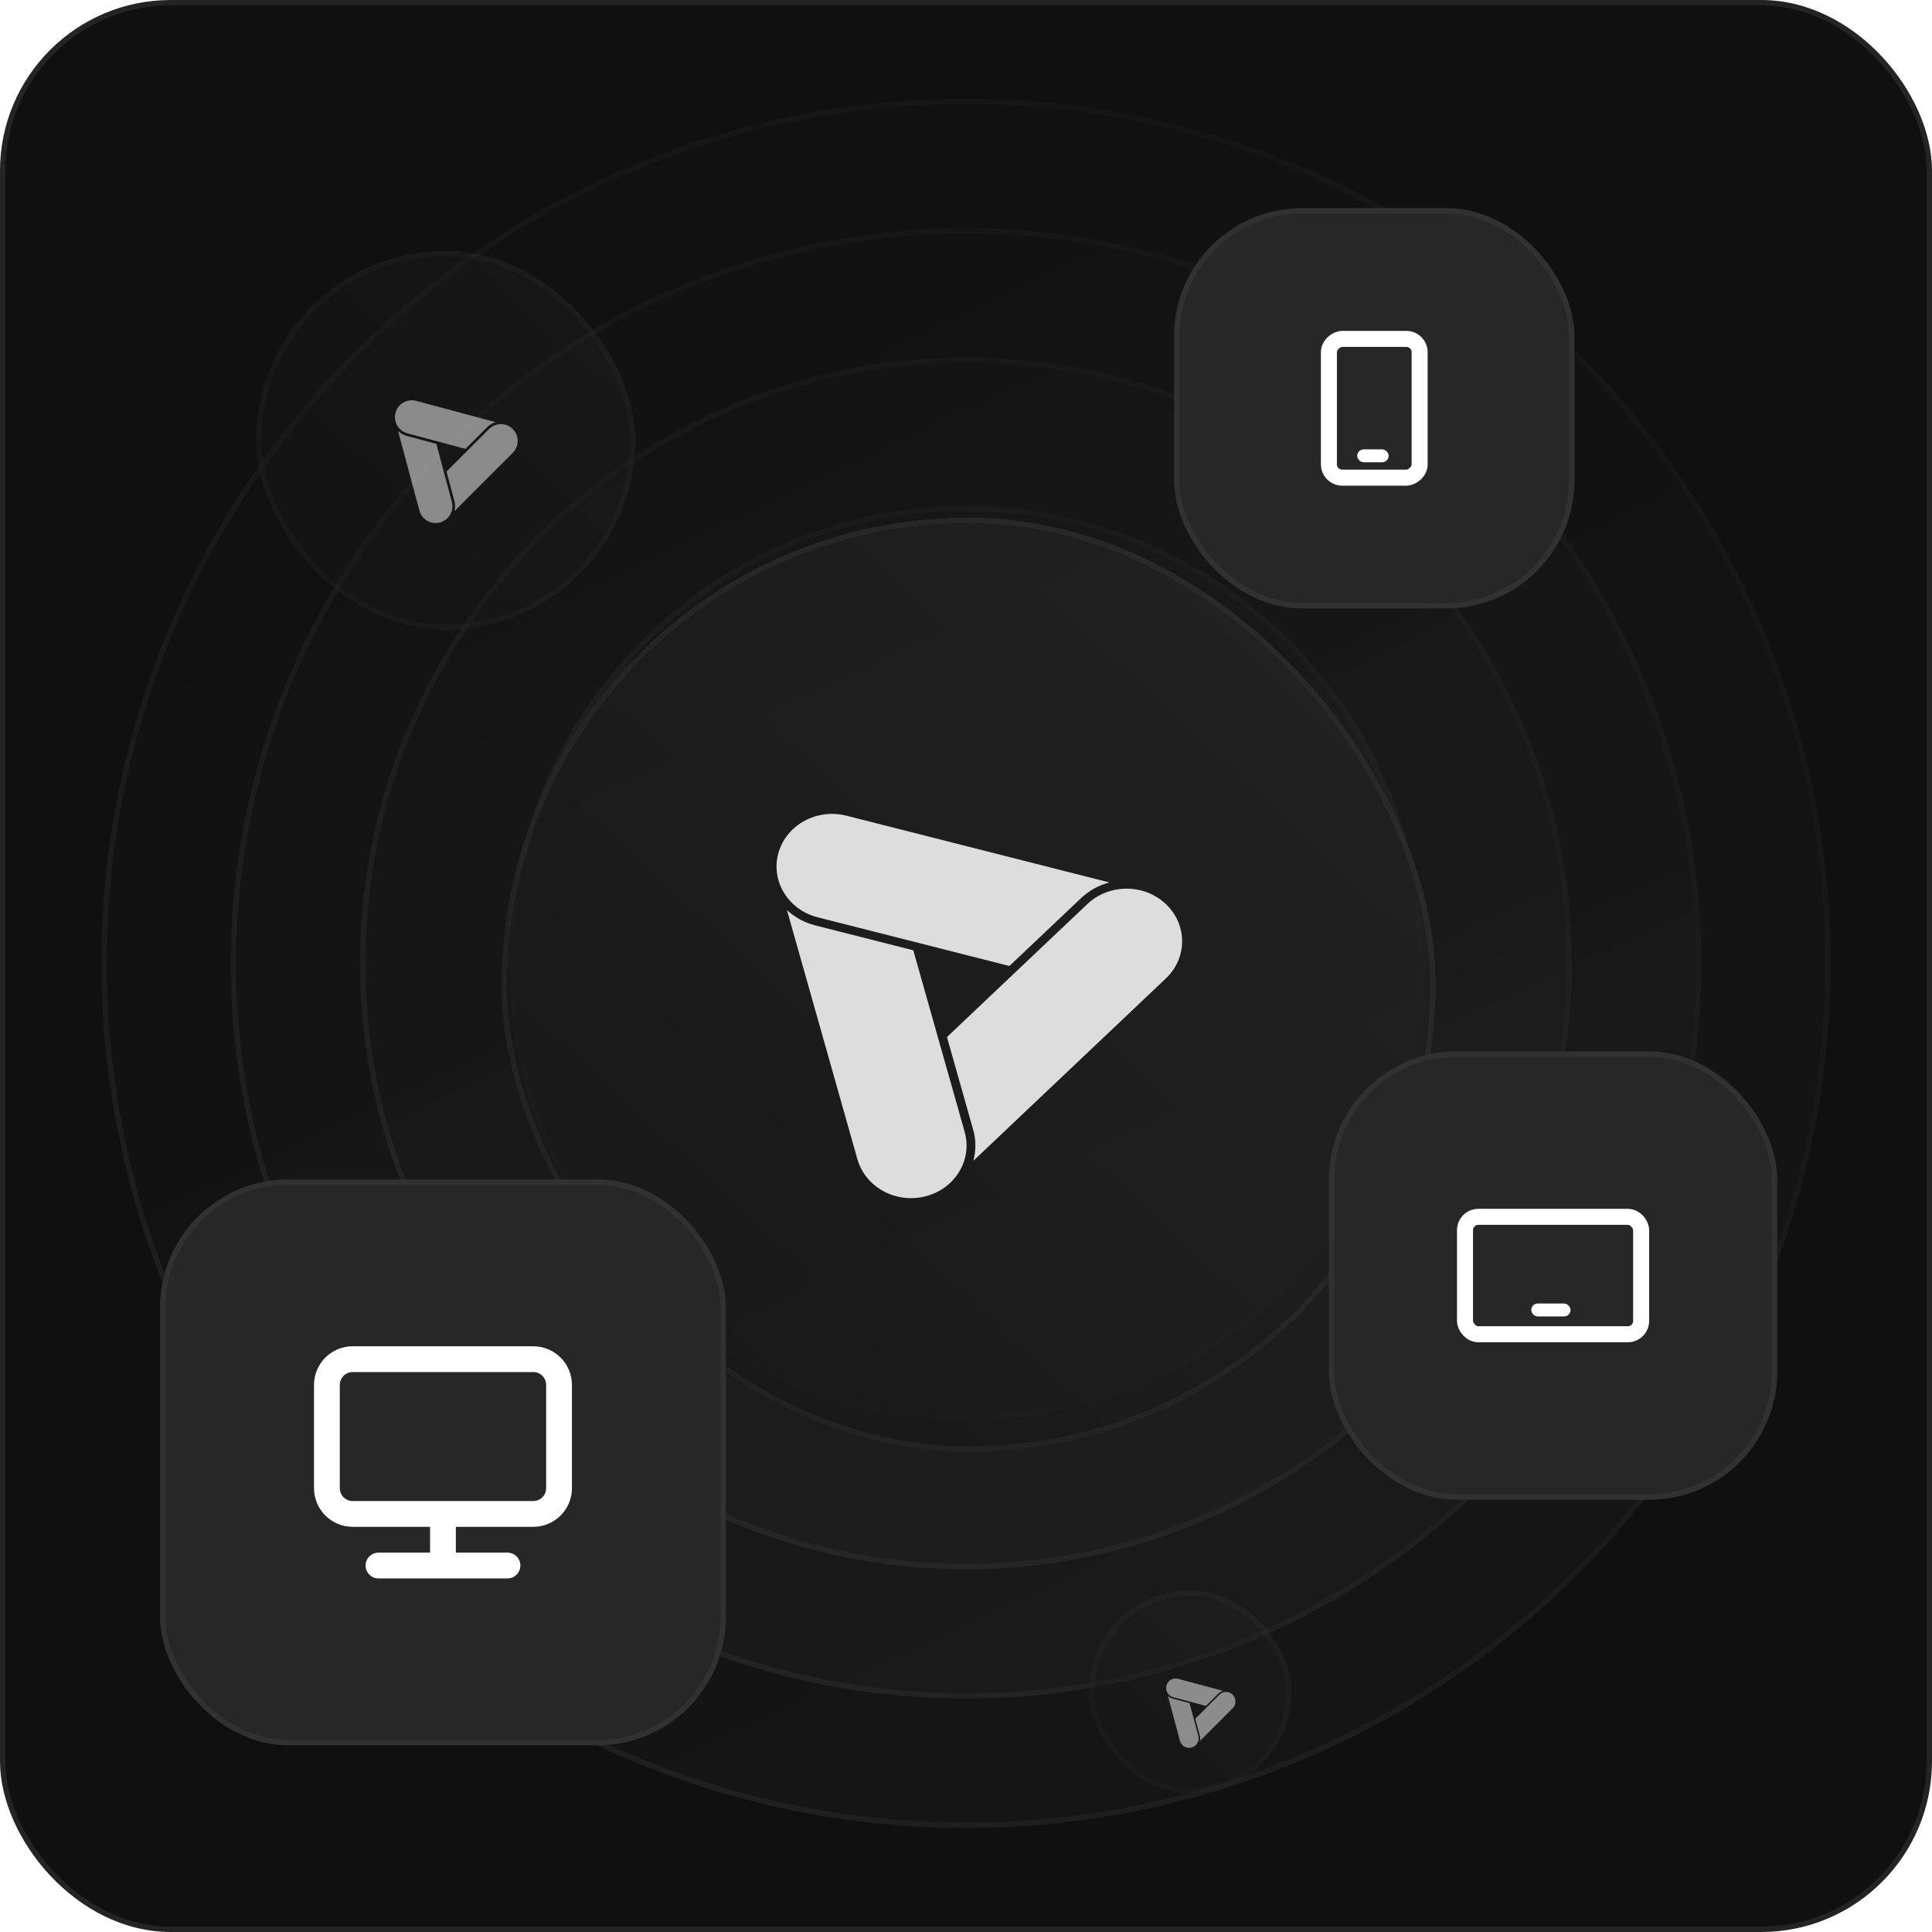 <svg width="362" height="362" viewBox="0 0 362 362" fill="none" xmlns="http://www.w3.org/2000/svg">
<rect x="0.5" y="0.5" width="361" height="361" rx="31.5" fill="#101010"/>
<rect x="0.5" y="0.5" width="361" height="361" rx="31.5" stroke="#242424"/>
<circle cx="181" cy="180.5" r="85.712" fill="url(#paint0_linear_115_4720)" fill-opacity="0.04"/>
<circle cx="181" cy="180.5" r="85.212" stroke="url(#paint1_linear_115_4720)" stroke-opacity="0.1"/>
<circle cx="181" cy="180.5" r="113.535" fill="url(#paint2_linear_115_4720)" fill-opacity="0.04"/>
<circle cx="181" cy="180.5" r="113.035" stroke="url(#paint3_linear_115_4720)" stroke-opacity="0.1"/>
<circle cx="181" cy="180.5" r="137.767" fill="url(#paint4_linear_115_4720)" fill-opacity="0.04"/>
<circle cx="181" cy="180.5" r="137.267" stroke="url(#paint5_linear_115_4720)" stroke-opacity="0.1"/>
<circle cx="181" cy="180.5" r="162" fill="url(#paint6_linear_115_4720)" fill-opacity="0.04"/>
<circle cx="181" cy="180.5" r="161.5" stroke="url(#paint7_linear_115_4720)" stroke-opacity="0.1"/>
<g opacity="0.85" filter="url(#filter1_d_115_4720)">
<rect x="94" y="93" width="175" height="175" rx="87.5" fill="url(#paint8_linear_115_4720)" shape-rendering="crispEdges"/>
<rect x="94.5" y="93.5" width="174" height="174" rx="87" stroke="white" stroke-opacity="0.05" shape-rendering="crispEdges"/>
<g filter="url(#filter2_d_115_4720)">
<path d="M216.448 175.335L180.368 209.514C180.878 207.66 180.905 205.662 180.346 203.683L175.433 186.314L201.734 161.397C205.798 157.547 212.384 157.548 216.447 161.397C220.511 165.245 220.51 171.486 216.448 175.335V175.335Z" fill="white"/>
</g>
<g filter="url(#filter3_d_115_4720)">
<path d="M150.791 165.402C148.744 164.881 146.916 163.886 145.448 162.513L158.651 209.191C160.138 214.448 165.844 217.569 171.394 216.161C176.943 214.752 180.238 209.346 178.751 204.089L169.125 170.056L150.791 165.402L150.791 165.402Z" fill="white"/>
</g>
<g filter="url(#filter4_d_115_4720)">
<path d="M156.6 144.838C151.049 143.429 145.343 146.549 143.857 151.808C142.369 157.065 145.663 162.47 151.214 163.879L187.136 172.998L200.562 160.28C202.037 158.883 203.87 157.869 205.872 157.346L156.6 144.838Z" fill="white"/>
</g>
</g>
<rect x="220" y="39" width="75" height="75" rx="24" fill="#272727"/>
<rect x="220.5" y="39.5" width="74" height="74" rx="23.5" stroke="#3D3D3D" stroke-opacity="0.5"/>
<rect x="249" y="89.5" width="26" height="17" rx="2.5" transform="rotate(-90 249 89.5)" stroke="white" stroke-width="3"/>
<rect x="254.3" y="84.2" width="5.891" height="2.419" rx="1.21" fill="white"/>
<rect x="30" y="221" width="106" height="106" rx="24" fill="#272727"/>
<rect x="30.5" y="221.5" width="105" height="105" rx="23.5" stroke="#3D3D3D" stroke-opacity="0.5"/>
<path d="M99.916 252.25H66.083C64.16 252.25 62.316 253.014 60.956 254.373C59.597 255.733 58.833 257.577 58.833 259.5V278.833C58.833 280.756 59.597 282.6 60.956 283.96C62.316 285.319 64.16 286.083 66.083 286.083H80.583V290.917H70.916C70.275 290.917 69.661 291.171 69.207 291.624C68.754 292.078 68.5 292.692 68.5 293.333C68.5 293.974 68.754 294.589 69.207 295.042C69.661 295.495 70.275 295.75 70.916 295.75H95.083C95.724 295.75 96.339 295.495 96.792 295.042C97.245 294.589 97.5 293.974 97.5 293.333C97.5 292.692 97.245 292.078 96.792 291.624C96.339 291.171 95.724 290.917 95.083 290.917H85.416V286.083H99.916C101.839 286.083 103.683 285.319 105.043 283.96C106.403 282.6 107.166 280.756 107.166 278.833V259.5C107.166 257.577 106.403 255.733 105.043 254.373C103.683 253.014 101.839 252.25 99.916 252.25ZM102.333 278.833C102.333 279.474 102.078 280.089 101.625 280.542C101.172 280.995 100.557 281.25 99.916 281.25H66.083C65.442 281.25 64.827 280.995 64.374 280.542C63.921 280.089 63.666 279.474 63.666 278.833V259.5C63.666 258.859 63.921 258.244 64.374 257.791C64.827 257.338 65.442 257.083 66.083 257.083H99.916C100.557 257.083 101.172 257.338 101.625 257.791C102.078 258.244 102.333 258.859 102.333 259.5V278.833Z" fill="white"/>
<rect x="249" y="197" width="84" height="84" rx="24" fill="#272727"/>
<rect x="249.5" y="197.5" width="83" height="83" rx="23.5" stroke="#3D3D3D" stroke-opacity="0.5"/>
<rect x="274.5" y="228" width="33" height="22" rx="2.5" stroke="white" stroke-width="3"/>
<rect x="286.909" y="244.242" width="7.364" height="2.419" rx="1.21" fill="white"/>
<g filter="url(#filter5_df_115_4720)">
<rect x="48" y="43" width="71" height="71" rx="35.5" fill="url(#paint9_linear_115_4720)" fill-opacity="0.35" shape-rendering="crispEdges"/>
<rect x="48.5" y="43.5" width="70" height="70" rx="35" stroke="white" stroke-opacity="0.02" shape-rendering="crispEdges"/>
<g opacity="0.5">
<g filter="url(#filter6_d_115_4720)">
<path d="M94.076 76.85L83.158 87.768C83.312 87.175 83.32 86.537 83.151 85.905L81.664 80.356L89.624 72.397C90.853 71.167 92.847 71.168 94.076 72.397C95.306 73.626 95.306 75.62 94.076 76.85V76.85Z" fill="white"/>
</g>
<g filter="url(#filter7_d_115_4720)">
<path d="M74.203 73.677C73.583 73.51 73.03 73.192 72.586 72.754L76.582 87.665C77.031 89.344 78.758 90.341 80.438 89.891C82.117 89.441 83.114 87.715 82.664 86.035L79.751 75.164L74.203 73.677L74.203 73.677Z" fill="white"/>
</g>
<g filter="url(#filter8_d_115_4720)">
<path d="M75.965 67.108C74.284 66.658 72.558 67.654 72.108 69.334C71.658 71.014 72.654 72.74 74.335 73.191L85.206 76.104L89.269 72.041C89.715 71.595 90.27 71.271 90.876 71.104L75.965 67.108Z" fill="white"/>
</g>
</g>
</g>
<g filter="url(#filter9_df_115_4720)">
<rect x="204" y="294" width="38" height="38" rx="19" fill="url(#paint10_linear_115_4720)" fill-opacity="0.35" shape-rendering="crispEdges"/>
<rect x="204.5" y="294.5" width="37" height="37" rx="18.5" stroke="white" stroke-opacity="0.02" shape-rendering="crispEdges"/>
<g opacity="0.5">
<g filter="url(#filter10_d_115_4720)">
<path d="M228.978 312.067L222.806 318.238C222.893 317.903 222.898 317.543 222.802 317.185L221.962 314.049L226.461 309.55C227.156 308.855 228.283 308.855 228.978 309.55C229.673 310.245 229.672 311.372 228.978 312.067V312.067Z" fill="white"/>
</g>
<g filter="url(#filter11_d_115_4720)">
<path d="M217.745 310.274C217.395 310.18 217.082 310 216.831 309.752L219.089 318.18C219.344 319.129 220.32 319.693 221.269 319.439C222.218 319.184 222.782 318.208 222.528 317.259L220.881 311.114L217.745 310.274L217.745 310.274Z" fill="white"/>
</g>
<g filter="url(#filter12_d_115_4720)">
<path d="M218.741 306.561C217.791 306.307 216.815 306.87 216.561 307.819C216.307 308.769 216.87 309.745 217.82 309.999L223.964 311.645L226.261 309.349C226.513 309.097 226.826 308.914 227.169 308.819L218.741 306.561Z" fill="white"/>
</g>
</g>
</g>
<defs>
<filter id="filter1_d_115_4720" x="-26" y="-27" width="415" height="415" filterUnits="userSpaceOnUse" color-interpolation-filters="sRGB">
<feFlood flood-opacity="0" result="BackgroundImageFix"/>
<feColorMatrix in="SourceAlpha" type="matrix" values="0 0 0 0 0 0 0 0 0 0 0 0 0 0 0 0 0 0 127 0" result="hardAlpha"/>
<feOffset dy="4"/>
<feGaussianBlur stdDeviation="14.55"/>
<feComposite in2="hardAlpha" operator="out"/>
<feColorMatrix type="matrix" values="0 0 0 0 1 0 0 0 0 1 0 0 0 0 1 0 0 0 0.1 0"/>
<feBlend mode="normal" in2="BackgroundImageFix" result="effect1_dropShadow_115_4720"/>
<feBlend mode="normal" in="SourceGraphic" in2="effect1_dropShadow_115_4720" result="shape"/>
</filter>
<filter id="filter2_d_115_4720" x="147.433" y="132.51" width="104.062" height="111.005" filterUnits="userSpaceOnUse" color-interpolation-filters="sRGB">
<feFlood flood-opacity="0" result="BackgroundImageFix"/>
<feColorMatrix in="SourceAlpha" type="matrix" values="0 0 0 0 0 0 0 0 0 0 0 0 0 0 0 0 0 0 127 0" result="hardAlpha"/>
<feOffset dx="2" dy="4"/>
<feGaussianBlur stdDeviation="15"/>
<feComposite in2="hardAlpha" operator="out"/>
<feColorMatrix type="matrix" values="0 0 0 0 1 0 0 0 0 1 0 0 0 0 1 0 0 0 0.35 0"/>
<feBlend mode="normal" in2="BackgroundImageFix" result="effect1_dropShadow_115_4720"/>
<feBlend mode="normal" in="SourceGraphic" in2="effect1_dropShadow_115_4720" result="shape"/>
</filter>
<filter id="filter3_d_115_4720" x="117.448" y="136.513" width="93.659" height="113.986" filterUnits="userSpaceOnUse" color-interpolation-filters="sRGB">
<feFlood flood-opacity="0" result="BackgroundImageFix"/>
<feColorMatrix in="SourceAlpha" type="matrix" values="0 0 0 0 0 0 0 0 0 0 0 0 0 0 0 0 0 0 127 0" result="hardAlpha"/>
<feOffset dx="2" dy="4"/>
<feGaussianBlur stdDeviation="15"/>
<feComposite in2="hardAlpha" operator="out"/>
<feColorMatrix type="matrix" values="0 0 0 0 1 0 0 0 0 1 0 0 0 0 1 0 0 0 0.35 0"/>
<feBlend mode="normal" in2="BackgroundImageFix" result="effect1_dropShadow_115_4720"/>
<feBlend mode="normal" in="SourceGraphic" in2="effect1_dropShadow_115_4720" result="shape"/>
</filter>
<filter id="filter4_d_115_4720" x="115.5" y="118.5" width="122.372" height="88.498" filterUnits="userSpaceOnUse" color-interpolation-filters="sRGB">
<feFlood flood-opacity="0" result="BackgroundImageFix"/>
<feColorMatrix in="SourceAlpha" type="matrix" values="0 0 0 0 0 0 0 0 0 0 0 0 0 0 0 0 0 0 127 0" result="hardAlpha"/>
<feOffset dx="2" dy="4"/>
<feGaussianBlur stdDeviation="15"/>
<feComposite in2="hardAlpha" operator="out"/>
<feColorMatrix type="matrix" values="0 0 0 0 1 0 0 0 0 1 0 0 0 0 1 0 0 0 0.35 0"/>
<feBlend mode="normal" in2="BackgroundImageFix" result="effect1_dropShadow_115_4720"/>
<feBlend mode="normal" in="SourceGraphic" in2="effect1_dropShadow_115_4720" result="shape"/>
</filter>
<filter id="filter5_df_115_4720" x="22.4" y="21.4" width="122.2" height="122.2" filterUnits="userSpaceOnUse" color-interpolation-filters="sRGB">
<feFlood flood-opacity="0" result="BackgroundImageFix"/>
<feColorMatrix in="SourceAlpha" type="matrix" values="0 0 0 0 0 0 0 0 0 0 0 0 0 0 0 0 0 0 127 0" result="hardAlpha"/>
<feOffset dy="4"/>
<feGaussianBlur stdDeviation="12.8"/>
<feComposite in2="hardAlpha" operator="out"/>
<feColorMatrix type="matrix" values="0 0 0 0 1 0 0 0 0 1 0 0 0 0 1 0 0 0 0.04 0"/>
<feBlend mode="normal" in2="BackgroundImageFix" result="effect1_dropShadow_115_4720"/>
<feBlend mode="normal" in="SourceGraphic" in2="effect1_dropShadow_115_4720" result="shape"/>
<feGaussianBlur stdDeviation="2" result="effect2_foregroundBlur_115_4720"/>
</filter>
<filter id="filter6_d_115_4720" x="68.664" y="60.475" width="43.335" height="46.293" filterUnits="userSpaceOnUse" color-interpolation-filters="sRGB">
<feFlood flood-opacity="0" result="BackgroundImageFix"/>
<feColorMatrix in="SourceAlpha" type="matrix" values="0 0 0 0 0 0 0 0 0 0 0 0 0 0 0 0 0 0 127 0" result="hardAlpha"/>
<feOffset dx="2" dy="4"/>
<feGaussianBlur stdDeviation="7.5"/>
<feComposite in2="hardAlpha" operator="out"/>
<feColorMatrix type="matrix" values="0 0 0 0 1 0 0 0 0 1 0 0 0 0 1 0 0 0 0.35 0"/>
<feBlend mode="normal" in2="BackgroundImageFix" result="effect1_dropShadow_115_4720"/>
<feBlend mode="normal" in="SourceGraphic" in2="effect1_dropShadow_115_4720" result="shape"/>
</filter>
<filter id="filter7_d_115_4720" x="59.586" y="61.754" width="40.187" height="47.245" filterUnits="userSpaceOnUse" color-interpolation-filters="sRGB">
<feFlood flood-opacity="0" result="BackgroundImageFix"/>
<feColorMatrix in="SourceAlpha" type="matrix" values="0 0 0 0 0 0 0 0 0 0 0 0 0 0 0 0 0 0 127 0" result="hardAlpha"/>
<feOffset dx="2" dy="4"/>
<feGaussianBlur stdDeviation="7.5"/>
<feComposite in2="hardAlpha" operator="out"/>
<feColorMatrix type="matrix" values="0 0 0 0 1 0 0 0 0 1 0 0 0 0 1 0 0 0 0.35 0"/>
<feBlend mode="normal" in2="BackgroundImageFix" result="effect1_dropShadow_115_4720"/>
<feBlend mode="normal" in="SourceGraphic" in2="effect1_dropShadow_115_4720" result="shape"/>
</filter>
<filter id="filter8_d_115_4720" x="59" y="56" width="48.876" height="39.103" filterUnits="userSpaceOnUse" color-interpolation-filters="sRGB">
<feFlood flood-opacity="0" result="BackgroundImageFix"/>
<feColorMatrix in="SourceAlpha" type="matrix" values="0 0 0 0 0 0 0 0 0 0 0 0 0 0 0 0 0 0 127 0" result="hardAlpha"/>
<feOffset dx="2" dy="4"/>
<feGaussianBlur stdDeviation="7.5"/>
<feComposite in2="hardAlpha" operator="out"/>
<feColorMatrix type="matrix" values="0 0 0 0 1 0 0 0 0 1 0 0 0 0 1 0 0 0 0.35 0"/>
<feBlend mode="normal" in2="BackgroundImageFix" result="effect1_dropShadow_115_4720"/>
<feBlend mode="normal" in="SourceGraphic" in2="effect1_dropShadow_115_4720" result="shape"/>
</filter>
<filter id="filter9_df_115_4720" x="178.4" y="272.4" width="89.2" height="89.2" filterUnits="userSpaceOnUse" color-interpolation-filters="sRGB">
<feFlood flood-opacity="0" result="BackgroundImageFix"/>
<feColorMatrix in="SourceAlpha" type="matrix" values="0 0 0 0 0 0 0 0 0 0 0 0 0 0 0 0 0 0 127 0" result="hardAlpha"/>
<feOffset dy="4"/>
<feGaussianBlur stdDeviation="12.8"/>
<feComposite in2="hardAlpha" operator="out"/>
<feColorMatrix type="matrix" values="0 0 0 0 1 0 0 0 0 1 0 0 0 0 1 0 0 0 0.04 0"/>
<feBlend mode="normal" in2="BackgroundImageFix" result="effect1_dropShadow_115_4720"/>
<feBlend mode="normal" in="SourceGraphic" in2="effect1_dropShadow_115_4720" result="shape"/>
<feGaussianBlur stdDeviation="0.5" result="effect2_foregroundBlur_115_4720"/>
</filter>
<filter id="filter10_d_115_4720" x="208.962" y="298.029" width="37.537" height="39.209" filterUnits="userSpaceOnUse" color-interpolation-filters="sRGB">
<feFlood flood-opacity="0" result="BackgroundImageFix"/>
<feColorMatrix in="SourceAlpha" type="matrix" values="0 0 0 0 0 0 0 0 0 0 0 0 0 0 0 0 0 0 127 0" result="hardAlpha"/>
<feOffset dx="2" dy="4"/>
<feGaussianBlur stdDeviation="7.5"/>
<feComposite in2="hardAlpha" operator="out"/>
<feColorMatrix type="matrix" values="0 0 0 0 1 0 0 0 0 1 0 0 0 0 1 0 0 0 0.35 0"/>
<feBlend mode="normal" in2="BackgroundImageFix" result="effect1_dropShadow_115_4720"/>
<feBlend mode="normal" in="SourceGraphic" in2="effect1_dropShadow_115_4720" result="shape"/>
</filter>
<filter id="filter11_d_115_4720" x="203.831" y="298.752" width="35.758" height="39.747" filterUnits="userSpaceOnUse" color-interpolation-filters="sRGB">
<feFlood flood-opacity="0" result="BackgroundImageFix"/>
<feColorMatrix in="SourceAlpha" type="matrix" values="0 0 0 0 0 0 0 0 0 0 0 0 0 0 0 0 0 0 127 0" result="hardAlpha"/>
<feOffset dx="2" dy="4"/>
<feGaussianBlur stdDeviation="7.5"/>
<feComposite in2="hardAlpha" operator="out"/>
<feColorMatrix type="matrix" values="0 0 0 0 1 0 0 0 0 1 0 0 0 0 1 0 0 0 0.35 0"/>
<feBlend mode="normal" in2="BackgroundImageFix" result="effect1_dropShadow_115_4720"/>
<feBlend mode="normal" in="SourceGraphic" in2="effect1_dropShadow_115_4720" result="shape"/>
</filter>
<filter id="filter12_d_115_4720" x="203.5" y="295.5" width="40.669" height="35.145" filterUnits="userSpaceOnUse" color-interpolation-filters="sRGB">
<feFlood flood-opacity="0" result="BackgroundImageFix"/>
<feColorMatrix in="SourceAlpha" type="matrix" values="0 0 0 0 0 0 0 0 0 0 0 0 0 0 0 0 0 0 127 0" result="hardAlpha"/>
<feOffset dx="2" dy="4"/>
<feGaussianBlur stdDeviation="7.5"/>
<feComposite in2="hardAlpha" operator="out"/>
<feColorMatrix type="matrix" values="0 0 0 0 1 0 0 0 0 1 0 0 0 0 1 0 0 0 0.35 0"/>
<feBlend mode="normal" in2="BackgroundImageFix" result="effect1_dropShadow_115_4720"/>
<feBlend mode="normal" in="SourceGraphic" in2="effect1_dropShadow_115_4720" result="shape"/>
</filter>
<linearGradient id="paint0_linear_115_4720" x1="224.26" y1="245.618" x2="159.75" y2="109.766" gradientUnits="userSpaceOnUse">
<stop stop-color="white" stop-opacity="0.5"/>
<stop offset="1" stop-color="#999999" stop-opacity="0.2"/>
</linearGradient>
<linearGradient id="paint1_linear_115_4720" x1="116.534" y1="238.703" x2="253.386" y2="108.483" gradientUnits="userSpaceOnUse">
<stop stop-color="white" stop-opacity="0.5"/>
<stop offset="1" stop-color="#999999" stop-opacity="0.2"/>
</linearGradient>
<linearGradient id="paint2_linear_115_4720" x1="238.303" y1="266.755" x2="152.852" y2="86.805" gradientUnits="userSpaceOnUse">
<stop stop-color="white" stop-opacity="0.5"/>
<stop offset="1" stop-color="#999999" stop-opacity="0.2"/>
</linearGradient>
<linearGradient id="paint3_linear_115_4720" x1="95.609" y1="257.596" x2="276.883" y2="85.105" gradientUnits="userSpaceOnUse">
<stop stop-color="white" stop-opacity="0.5"/>
<stop offset="1" stop-color="#999999" stop-opacity="0.2"/>
</linearGradient>
<linearGradient id="paint4_linear_115_4720" x1="250.533" y1="285.166" x2="146.843" y2="66.807" gradientUnits="userSpaceOnUse">
<stop stop-color="white" stop-opacity="0.5"/>
<stop offset="1" stop-color="#999999" stop-opacity="0.2"/>
</linearGradient>
<linearGradient id="paint5_linear_115_4720" x1="77.382" y1="274.052" x2="297.347" y2="64.745" gradientUnits="userSpaceOnUse">
<stop stop-color="white" stop-opacity="0.5"/>
<stop offset="1" stop-color="#999999" stop-opacity="0.2"/>
</linearGradient>
<linearGradient id="paint6_linear_115_4720" x1="262.764" y1="303.576" x2="140.835" y2="46.809" gradientUnits="userSpaceOnUse">
<stop stop-color="white" stop-opacity="0.5"/>
<stop offset="1" stop-color="#999999" stop-opacity="0.2"/>
</linearGradient>
<linearGradient id="paint7_linear_115_4720" x1="59.157" y1="290.507" x2="317.813" y2="44.384" gradientUnits="userSpaceOnUse">
<stop stop-color="white" stop-opacity="0.5"/>
<stop offset="1" stop-color="#999999" stop-opacity="0.2"/>
</linearGradient>
<linearGradient id="paint8_linear_115_4720" x1="110.771" y1="257.063" x2="255.875" y2="103.208" gradientUnits="userSpaceOnUse">
<stop stop-color="#171717"/>
<stop offset="1" stop-color="#232323"/>
</linearGradient>
<linearGradient id="paint9_linear_115_4720" x1="54.804" y1="109.563" x2="113.675" y2="47.142" gradientUnits="userSpaceOnUse">
<stop stop-color="#171717"/>
<stop offset="1" stop-color="#232323"/>
</linearGradient>
<linearGradient id="paint10_linear_115_4720" x1="207.642" y1="329.625" x2="239.15" y2="296.217" gradientUnits="userSpaceOnUse">
<stop stop-color="#171717"/>
<stop offset="1" stop-color="#232323"/>
</linearGradient>
</defs>
</svg>
